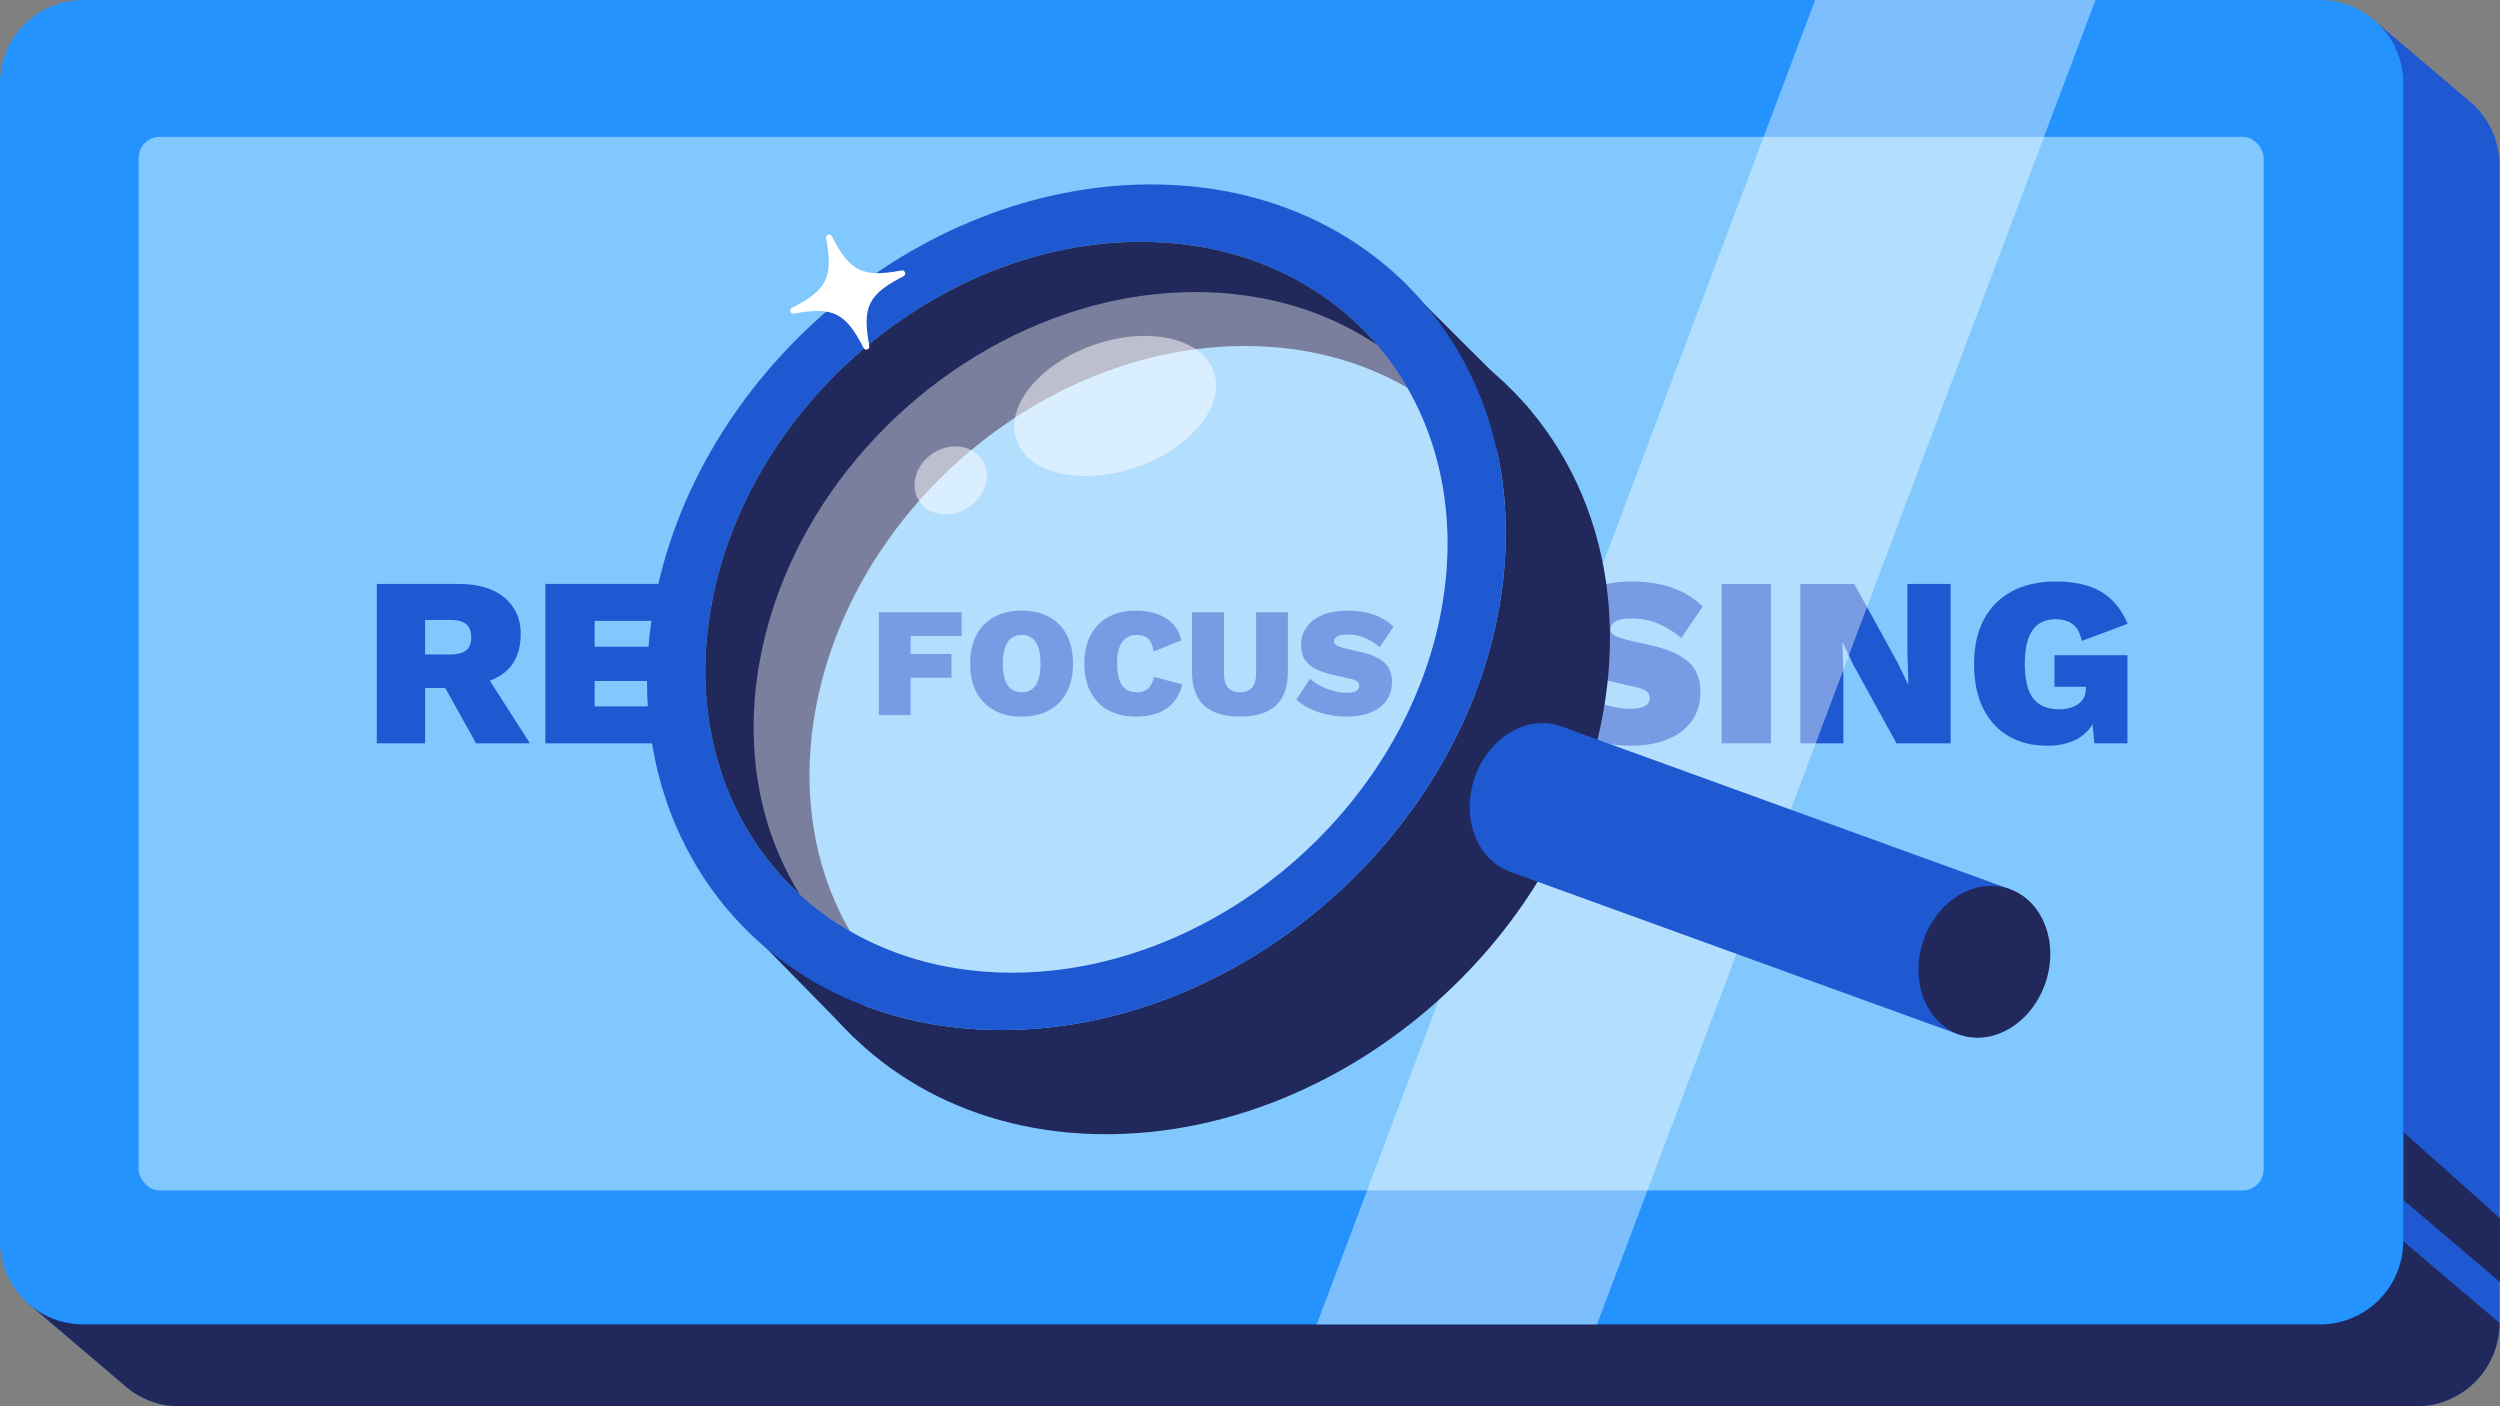 <?xml version="1.0" encoding="UTF-8"?>
<svg id="Layer_1" data-name="Layer 1" xmlns="http://www.w3.org/2000/svg" viewBox="0 0 1920 1080">
  <rect x="0" y="0" width="1920" height="1080" fill="#808080" stroke="none"/>
  <defs>
    <style>
      .cls-1 {
        fill: #2493fd;
      }

      .cls-2 {
        fill: #1f59d2;
      }

      .cls-3 {
        opacity: .5;
      }

      .cls-3, .cls-4, .cls-5 {
        fill: #fff;
      }

      .cls-4 {
        opacity: .4;
      }

      .cls-6 {
        fill: #21295c;
      }

      .cls-7 {
        fill: #80c8fd;
      }
    </style>
  </defs>
  <path class="cls-2" d="M1895.42,76.75c-.19-.19-.37-.34-.55-.47l-68.55-58.15-46.61,44.73H137.91c-35.33,0-63.97,28.63-63.97,63.96v790.85s0,29.64,0,29.64l-54.25,52.02,74.59,63.52c.04.07.12.13.22.19,11.38,10.53,26.63,16.97,43.38,16.97h1717.75c35.33,0,63.97-28.63,63.97-63.96V126.82c0-20.31-9.43-38.38-24.19-50.07Z"/>
  <path class="cls-6" d="M1919.61,1016.04c0,35.33-28.64,63.96-63.96,63.96H137.9c-16.75,0-32-6.44-43.38-16.97-.11-.06-.18-.13-.22-.19l-74.59-63.52,54.25-52.02v-29.64s29.75,1.07,29.75,1.07l918.36,4.84,823.6,29.61,73.94,62.86Z"/>
  <path class="cls-1" d="M1845.68,63.96v889.22c0,35.34-28.64,63.96-63.98,63.96H63.95c-35.32,0-63.94-28.62-63.95-63.96L.02,175.15V63.96C0,28.63,28.64,0,63.97,0h1717.76c35.32,0,63.94,28.63,63.95,63.96Z"/>
  <polygon class="cls-6" points="1920 984.69 1846.06 921.83 1846.06 869.67 1920 935.58 1920 984.69"/>
  <rect class="cls-7" x="106.51" y="105.09" width="1631.98" height="809.14" rx="16.12" ry="16.12"/>
  <g>
    <path class="cls-2" d="M352.07,448.45c15.21,0,26.99,3.5,35.34,10.48,8.35,6.99,12.52,16.29,12.52,27.92,0,12.98-4.08,22.82-12.24,29.49-8.16,6.68-19.91,10.02-35.24,10.02l-3.71,2.04h-22.26v42.48h-37.1v-122.43h62.7ZM345.95,502.61c5.32,0,9.3-1.02,11.96-3.06,2.66-2.04,3.99-5.41,3.99-10.11s-1.33-8.1-3.99-10.2c-2.66-2.1-6.65-3.15-11.96-3.15h-19.48v26.53h19.48ZM368.4,510.59l38.58,60.29h-41.37l-29.86-53.61,32.65-6.68Z"/>
    <path class="cls-2" d="M418.85,570.88v-122.43h98.68v28.38h-60.84v19.85h48.6v26.34h-48.6v19.48h63.25v28.38h-101.1Z"/>
  </g>
  <g>
    <path class="cls-2" d="M738.49,488.48h-39.13v13.76h31.36v18.31h-31.36v28.6h-24.41v-78.99h63.55v18.31Z"/>
    <path class="cls-2" d="M784.69,468.97c8.22,0,15.26,1.62,21.12,4.85s10.37,7.88,13.52,13.94c3.15,6.06,4.73,13.36,4.73,21.9s-1.58,15.84-4.73,21.9c-3.15,6.06-7.66,10.71-13.52,13.94-5.86,3.23-12.91,4.85-21.12,4.85s-15.18-1.62-21.12-4.85c-5.94-3.23-10.51-7.88-13.7-13.94-3.19-6.06-4.79-13.36-4.79-21.9s1.6-15.84,4.79-21.9c3.19-6.06,7.76-10.71,13.7-13.94,5.94-3.23,12.99-4.85,21.12-4.85ZM784.69,487.64c-3.27,0-5.97.82-8.08,2.45-2.12,1.64-3.71,4.05-4.79,7.24-1.08,3.19-1.62,7.3-1.62,12.33s.54,9.04,1.62,12.27c1.08,3.23,2.67,5.67,4.79,7.3,2.11,1.64,4.81,2.45,8.08,2.45s5.86-.82,8.02-2.45c2.15-1.63,3.75-4.07,4.79-7.3,1.04-3.23,1.56-7.32,1.56-12.27s-.52-9.13-1.56-12.33c-1.04-3.19-2.63-5.6-4.79-7.24-2.15-1.63-4.83-2.45-8.02-2.45Z"/>
    <path class="cls-2" d="M907.95,525.7c-1.44,5.83-3.85,10.57-7.24,14.24-3.39,3.67-7.5,6.32-12.33,7.96-4.83,1.63-10.15,2.45-15.98,2.45-8.14,0-15.18-1.62-21.12-4.85-5.94-3.23-10.51-7.88-13.7-13.94-3.19-6.06-4.79-13.36-4.79-21.9s1.6-15.84,4.79-21.9c3.19-6.06,7.76-10.71,13.7-13.94,5.94-3.23,12.94-4.85,21-4.85,5.74,0,11.03.8,15.86,2.39,4.83,1.6,8.92,4.07,12.27,7.42,3.35,3.35,5.62,7.7,6.82,13.04l-21.18,8.5c-.88-5.11-2.41-8.5-4.61-10.17-2.2-1.68-5.01-2.51-8.44-2.51-3.19,0-5.92.82-8.2,2.45-2.27,1.64-3.99,4.07-5.15,7.3-1.16,3.23-1.74,7.32-1.74,12.27s.54,8.94,1.62,12.21c1.08,3.27,2.75,5.73,5.03,7.36,2.27,1.64,5.25,2.45,8.92,2.45,3.27,0,6.02-.96,8.26-2.87,2.23-1.91,3.71-4.91,4.43-8.98l21.78,5.86Z"/>
    <path class="cls-2" d="M989.09,470.17v45.84c0,11.49-3.07,20.09-9.22,25.79-6.14,5.71-15.32,8.56-27.53,8.56s-21.5-2.85-27.65-8.56c-6.14-5.7-9.22-14.3-9.22-25.79v-45.84h24.53v47.15c0,4.79,1.04,8.38,3.11,10.77,2.07,2.39,5.15,3.59,9.22,3.59s7.14-1.2,9.22-3.59c2.07-2.39,3.11-5.98,3.11-10.77v-47.15h24.41Z"/>
    <path class="cls-2" d="M1034.93,468.97c7.5,0,14.16,1.02,19.99,3.05,5.82,2.03,10.93,5.13,15.32,9.27l-10.65,15.68c-3.59-3.03-7.4-5.4-11.43-7.12-4.03-1.72-8.48-2.57-13.34-2.57-2.47,0-4.47.24-5.98.72-1.52.48-2.61,1.14-3.29,1.97-.68.84-1.02,1.78-1.02,2.81,0,1.28.78,2.31,2.33,3.11,1.56.8,3.73,1.52,6.52,2.15l11.97,2.75c7.98,1.84,13.92,4.53,17.83,8.08,3.91,3.55,5.86,8.4,5.86,14.54s-1.5,10.97-4.49,14.96c-2.99,3.99-7.08,6.98-12.27,8.98-5.19,1.99-11.05,2.99-17.59,2.99-5.19,0-10.23-.52-15.14-1.56-4.91-1.04-9.39-2.53-13.46-4.49-4.07-1.95-7.58-4.29-10.53-7l10.53-16.16c2.15,2.08,4.79,3.93,7.9,5.57,3.11,1.64,6.42,2.93,9.93,3.89,3.51.96,6.9,1.44,10.17,1.44,2.31,0,4.21-.22,5.68-.66,1.48-.44,2.53-1.06,3.17-1.85.64-.8.96-1.75.96-2.87,0-1.36-.52-2.45-1.56-3.29-1.04-.84-2.99-1.57-5.86-2.21l-13.16-2.99c-4.31-.96-8.3-2.27-11.97-3.95-3.67-1.68-6.6-4.01-8.8-7-2.2-2.99-3.29-6.92-3.29-11.79,0-5.19,1.39-9.77,4.19-13.76,2.79-3.99,6.86-7.1,12.21-9.33,5.34-2.23,11.77-3.35,19.27-3.35Z"/>
  </g>
  <g>
    <path class="cls-2" d="M1253.04,446.59c11.62,0,21.95,1.58,30.98,4.73,9.03,3.15,16.94,7.95,23.74,14.38l-16.51,24.3c-5.56-4.7-11.47-8.38-17.71-11.04-6.25-2.66-13.14-3.99-20.68-3.99-3.83,0-6.93.37-9.27,1.11-2.35.74-4.05,1.76-5.1,3.06-1.05,1.3-1.58,2.75-1.58,4.36,0,1.98,1.21,3.59,3.62,4.82,2.41,1.24,5.78,2.35,10.11,3.34l18.55,4.27c12.36,2.85,21.58,7.02,27.64,12.52,6.06,5.5,9.09,13.02,9.09,22.54s-2.32,17-6.96,23.19c-4.64,6.18-10.98,10.82-19.01,13.91-8.04,3.09-17.13,4.64-27.27,4.64-8.04,0-15.86-.81-23.47-2.41-7.6-1.61-14.56-3.92-20.87-6.96-6.31-3.03-11.75-6.65-16.32-10.85l16.32-25.04c3.34,3.22,7.42,6.09,12.24,8.63,4.82,2.54,9.95,4.54,15.4,6.03,5.44,1.48,10.69,2.23,15.77,2.23,3.58,0,6.52-.34,8.81-1.02,2.29-.68,3.92-1.64,4.92-2.88.99-1.24,1.48-2.72,1.48-4.45,0-2.1-.81-3.8-2.41-5.1-1.61-1.3-4.64-2.44-9.09-3.43l-20.4-4.64c-6.68-1.48-12.86-3.52-18.55-6.12-5.69-2.6-10.23-6.21-13.63-10.85-3.4-4.64-5.1-10.73-5.1-18.27,0-8.04,2.16-15.15,6.49-21.33,4.33-6.18,10.63-11.01,18.92-14.47,8.28-3.46,18.24-5.19,29.86-5.19Z"/>
    <path class="cls-2" d="M1360.07,448.45v122.43h-37.84v-122.43h37.84Z"/>
    <path class="cls-2" d="M1498.08,448.45v122.43h-41.55l-33.39-60.66-7.79-16.51h-.37l.74,24.11v53.05h-33.02v-122.43h41.37l33.39,60.66,7.98,16.51h.19l-.74-24.11v-53.05h33.2Z"/>
    <path class="cls-2" d="M1571.91,572.73c-10.76,0-20.34-2.35-28.75-7.05-8.41-4.7-15.03-11.75-19.85-21.15-4.82-9.4-7.23-20.9-7.23-34.5s2.5-24.76,7.51-34.22,12.21-16.69,21.61-21.7c9.4-5.01,20.53-7.51,33.39-7.51,14.47,0,26.12,2.6,34.97,7.79,8.84,5.19,15.67,13.42,20.5,24.67l-35.24,13.17c-1.24-6.06-3.59-10.36-7.05-12.89-3.46-2.53-7.79-3.8-12.98-3.8s-9.74,1.27-13.26,3.8c-3.52,2.54-6.15,6.34-7.88,11.41-1.73,5.07-2.6,11.38-2.6,18.92,0,8.16.96,14.84,2.88,20.03,1.92,5.19,4.85,9,8.81,11.41,3.96,2.41,8.84,3.62,14.65,3.62,2.97,0,5.69-.34,8.16-1.02,2.47-.68,4.67-1.7,6.59-3.06,1.92-1.36,3.37-3.06,4.36-5.1.99-2.04,1.48-4.42,1.48-7.14v-.93h-24.11v-24.3h56.02v67.71h-25.41l-2.97-30.98,5.94,5.94c-2.23,8.66-6.68,15.3-13.36,19.94-6.68,4.64-15.4,6.96-26.15,6.96Z"/>
  </g>
  <polygon class="cls-4" points="1609.34 0 1226.51 1017.14 1011.23 1017.14 1394.05 0 1609.34 0"/>
  <g>
    <polygon class="cls-6" points="554.79 693.74 656.11 797.06 668.19 756.17 554.79 693.74"/>
    <polygon class="cls-6" points="1063.44 203.26 1173.74 313.12 1149.78 346.84 1063.44 203.26"/>
    <path class="cls-6" d="M1231.41,546.35c-31.62,179.34-202.63,324.72-381.97,324.72-102.53,0-185.58-47.52-232-121.73,29.97,18.79,64.59,31.87,102.77,37.91,15.83,2.52,32.26,3.82,49.23,3.82,179.34,0,350.35-145.38,381.97-324.72,6.2-35.15,6.58-69,1.85-100.7-5.62-37.57-18.44-72.13-37.3-102.28,88.89,55.7,136.87,161.55,115.45,282.98Z"/>
    <path class="cls-2" d="M1153.26,365.65c-5.62-37.57-18.44-72.13-37.3-102.28-46.43-74.22-129.48-121.74-232.01-121.74-179.34,0-350.35,145.38-381.98,324.72-21.41,121.43,26.58,227.29,115.47,282.99,29.97,18.79,64.59,31.87,102.77,37.91,15.83,2.52,32.26,3.82,49.23,3.82,2.84,0,5.68-.04,8.51-.11,176.21-4.5,342.34-148.11,373.46-324.61,2.08-11.77,3.5-23.4,4.3-34.85,1.58-22.73.7-44.77-2.45-65.85ZM1107.31,466.35c-27.32,154.98-175.11,280.62-330.1,280.62-46.99,0-89.25-11.55-124.56-31.97-13.96-8.06-26.83-17.52-38.47-28.2-12.91-11.82-24.32-25.14-34.04-39.74-32.53-48.82-46.2-111.87-34.06-180.71,27.32-154.98,175.11-280.62,330.1-280.62,52.65,0,99.35,14.5,137,39.72,16.64,11.14,31.5,24.38,44.33,39.38,8.71,10.18,16.48,21.17,23.23,32.87,27.07,46.95,37.73,105.35,26.57,168.65Z"/>
    <path class="cls-6" d="M1080.74,297.7c-35.31-20.42-77.57-31.97-124.56-31.97-154.99,0-302.78,125.64-330.1,280.62-11.16,63.3-.5,121.7,26.57,168.65-29.42-17.01-54.02-40.17-72.51-67.94-32.53-48.82-46.2-111.87-34.06-180.71,27.32-154.98,175.11-280.62,330.1-280.62,52.65,0,99.35,14.5,137,39.72,27.92,18.7,50.86,43.3,67.56,72.25Z"/>
    <path class="cls-4" d="M1107.31,466.35c-22.55,127.93-127.19,235.87-250.2,269.64-18.83,5.18-38.08,8.61-57.54,10.11-7.43.58-14.89.87-22.36.87s-15.44-.32-22.95-.95c-24.25-1.99-47.04-7.17-68.03-15.13-11.78-4.44-22.99-9.77-33.58-15.89-13.96-8.06-26.83-17.52-38.47-28.2-30.39-48.71-42.8-110.51-30.95-177.75,20.49-116.18,107.69-216.11,215.26-260.38,30.54-12.57,62.72-20.66,95.48-23.35,8.04-.67,16.12-1.01,24.22-1.01,12.33,0,24.34.78,35.99,2.31,22.59,2.94,43.82,8.66,63.42,16.82,14.2,5.89,27.54,13.07,39.91,21.39,8.71,10.18,16.48,21.17,23.23,32.87,27.07,46.95,37.73,105.35,26.57,168.65Z"/>
    <ellipse class="cls-3" cx="856.43" cy="311.88" rx="80.25" ry="49.69" transform="translate(-54.91 297.81) rotate(-19.13)"/>
    <ellipse class="cls-3" cx="730.12" cy="368.96" rx="28.88" ry="24.85" transform="translate(-82.87 459.85) rotate(-33.19)"/>
    <ellipse class="cls-2" cx="1179.44" cy="613.7" rx="59.16" ry="49.61" transform="translate(228.98 1543.4) rotate(-71.86)"/>
    <polygon class="cls-2" points="1504.41 794.53 1543.73 682.94 1199.1 557.9 1159.78 669.5 1504.41 794.53"/>
    <ellipse class="cls-6" cx="1524.07" cy="738.74" rx="59.16" ry="49.61" transform="translate(347.47 1956.99) rotate(-71.86)"/>
  </g>
  <path class="cls-5" d="M667.64,265.69c-5.62-29.99-.88-39.66,26.28-53.57,2.41-1.24,1.16-4.91-1.51-4.41-29.99,5.62-39.66.88-53.57-26.28-1.24-2.41-4.91-1.16-4.41,1.51,5.62,29.99.88,39.66-26.28,53.57-2.41,1.24-1.16,4.91,1.51,4.41,29.99-5.62,39.66-.88,53.57,26.28,1.24,2.41,4.91,1.16,4.41-1.51Z"/>
</svg>